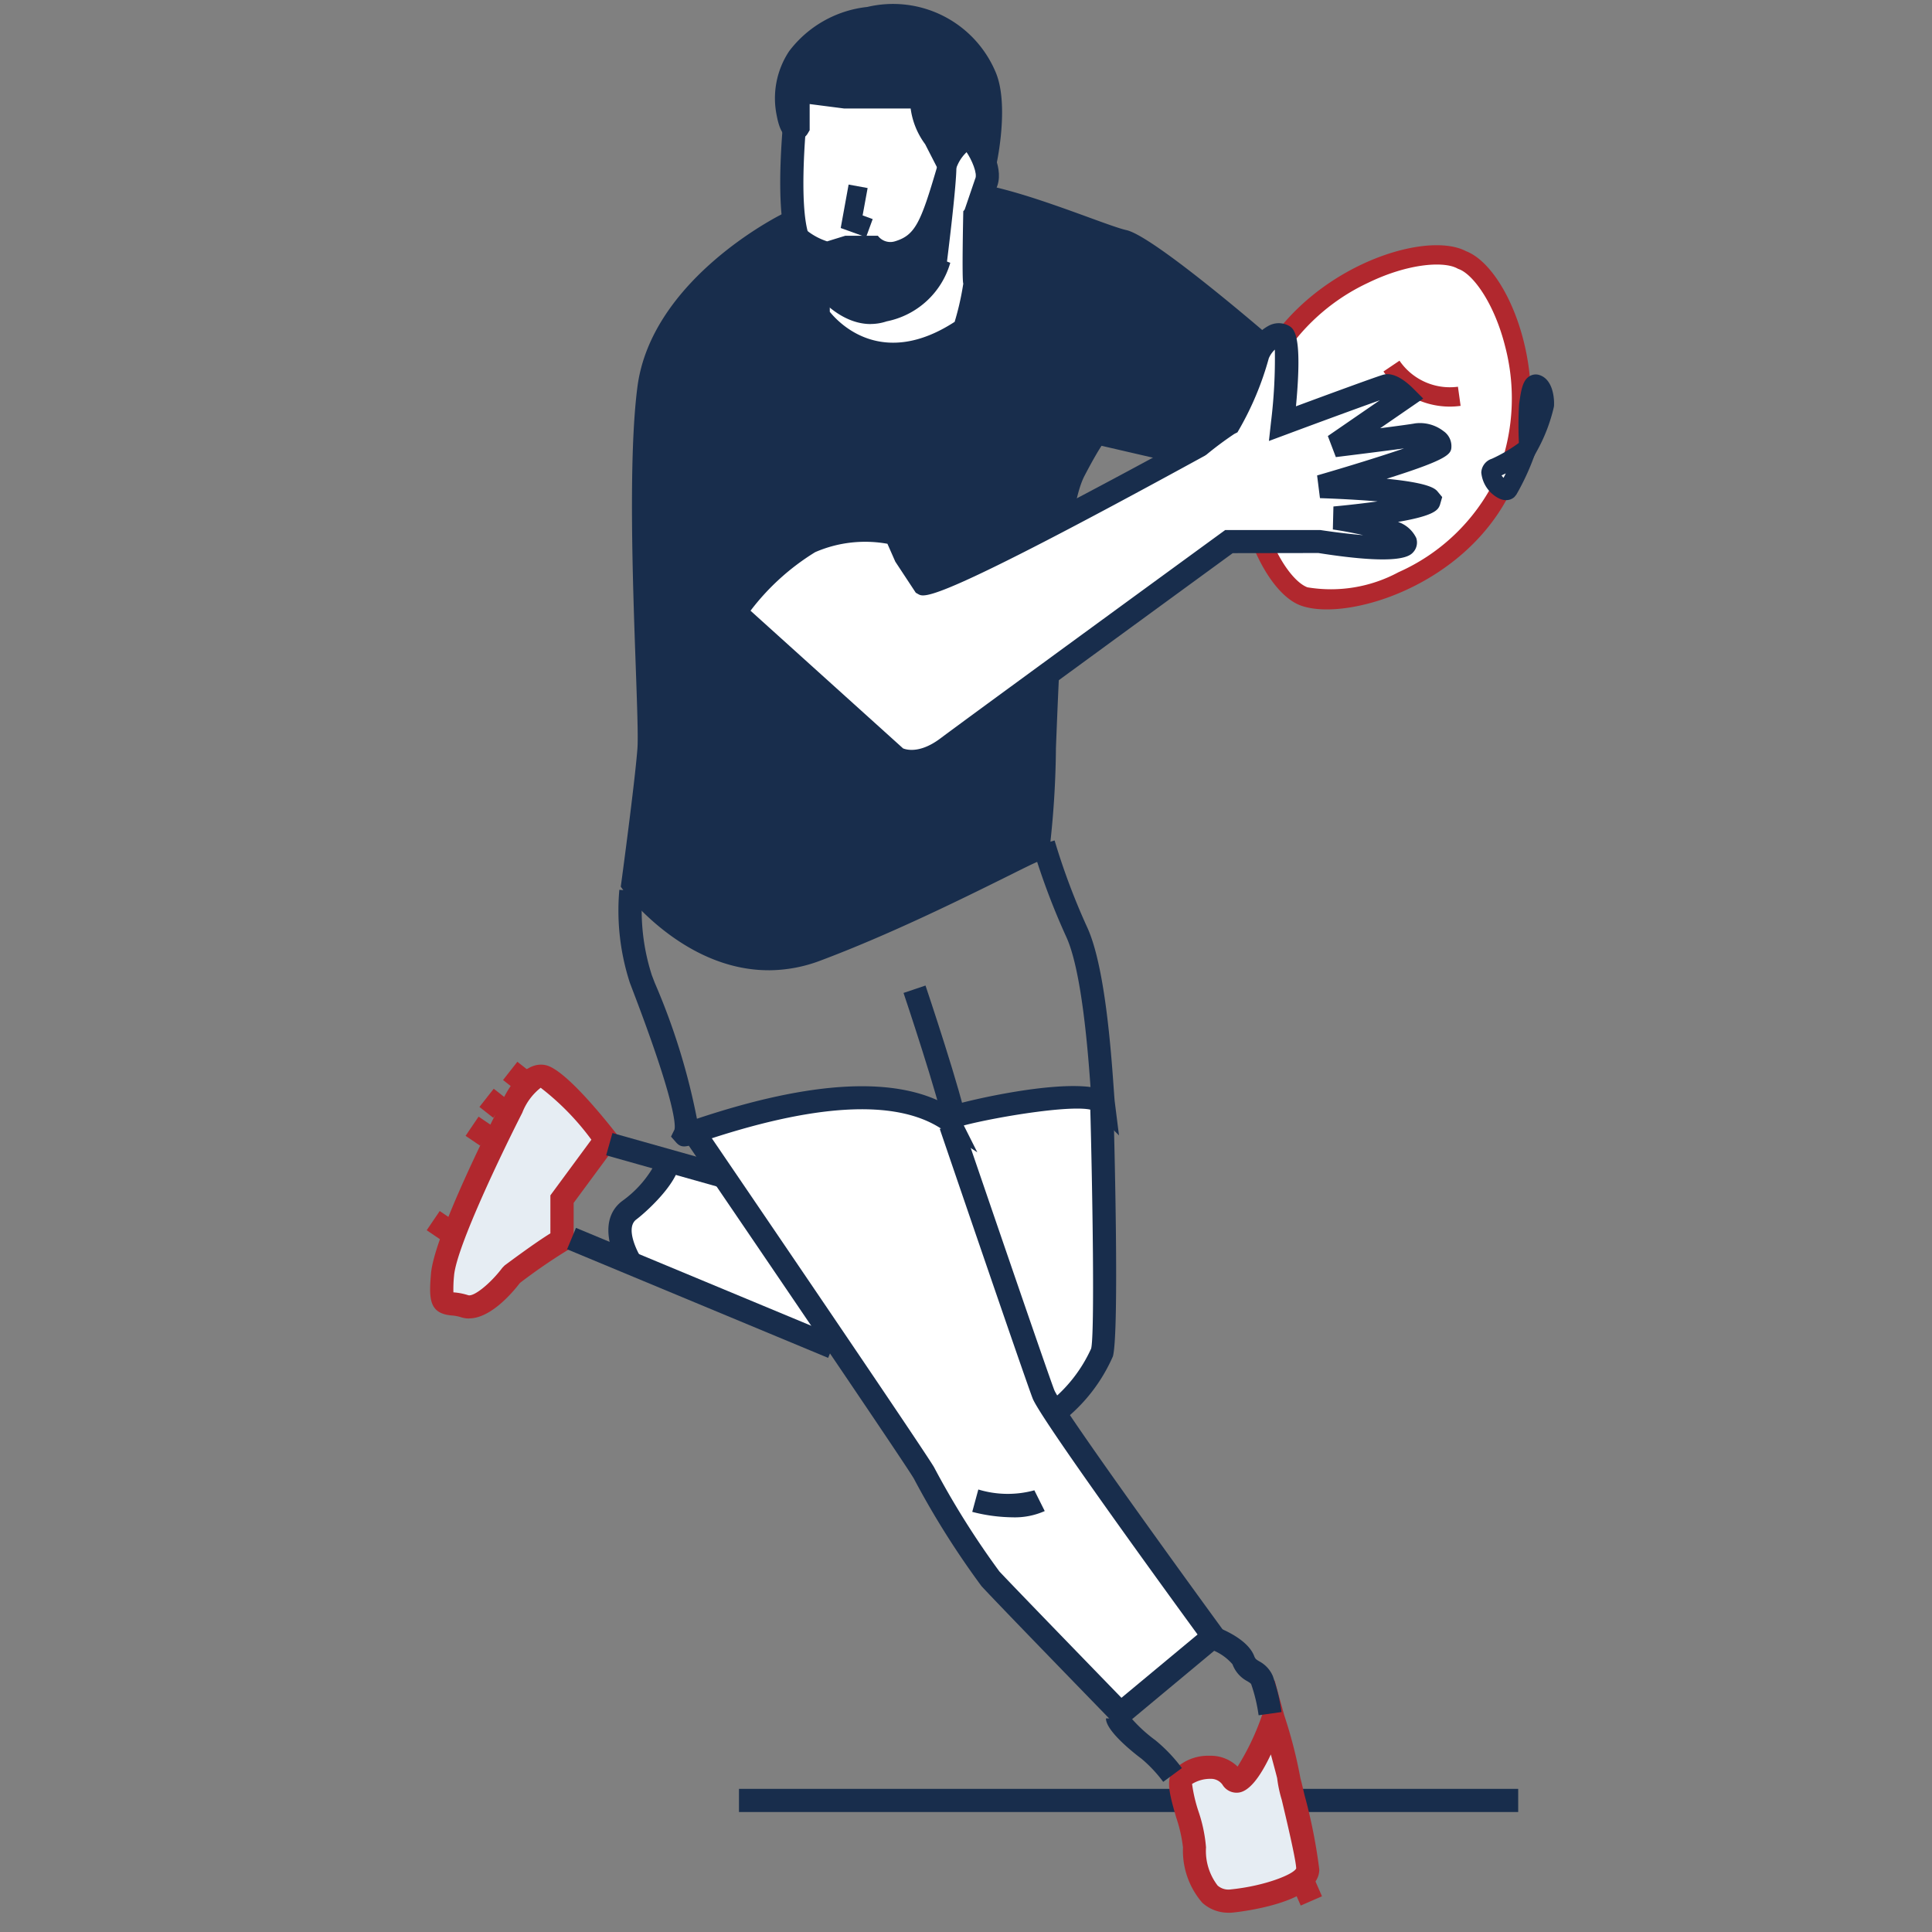 <svg id="rugby" xmlns="http://www.w3.org/2000/svg" xmlns:xlink="http://www.w3.org/1999/xlink" width="100" height="100" viewBox="0 0 100 100">
  <rect x="0" y="0" width="100" height="100" fill="#808080" stroke="none"/>
  <defs>
    <clipPath id="clip-path">
      <rect id="mask" width="100" height="100" transform="translate(130 44.563)" fill="red" opacity="0"/>
    </clipPath>
    <clipPath id="clip-path-2">
      <rect id="Rectangle_25413" data-name="Rectangle 25413" width="58.352" height="98.798" transform="translate(0 0.001)" fill="none"/>
    </clipPath>
  </defs>
  <g id="frise_rugby" data-name="frise/rugby" transform="translate(-130 -44.563)" clip-path="url(#clip-path)">
    <rect id="zone" width="100" height="100" transform="translate(130 44.563)" fill="red" opacity="0"/>
    <g id="Groupe_45006" data-name="Groupe 45006" transform="translate(152.086 44.765)">
      <rect id="Rectangle_25405" data-name="Rectangle 25405" width="40.332" height="1.199" transform="translate(16.163 92.389)" fill="#182d4c"/>
      <g id="Groupe_45005" data-name="Groupe 45005">
        <g id="Groupe_45004" data-name="Groupe 45004" clip-path="url(#clip-path-2)">
          <path id="Tracé_74924" data-name="Tracé 74924" d="M27.853,57.635s4.4-1.14,5.213-1.14h2.116v9.283s-.327,5.049-.977,5.537-1.465,1.954-1.954,1.954-3.094-.489-3.746-1.954-7.817-1.791-7.817-1.791L10.1,64.8s-1.139-2.117,0-2.443,2.6-2.606,2.6-2.606l7.329,1.629Z" fill="#fff"/>
          <path id="Tracé_74925" data-name="Tracé 74925" d="M14.336,58.124a40.783,40.783,0,0,1,6.026-1.466c1.3,0,7,.814,7,.814L32.249,72.13l8.145,12.052-4.562,4.072L28.5,80.925l-3.421-6.352L13.683,59.1" fill="#fff"/>
          <path id="Tracé_74926" data-name="Tracé 74926" d="M18.617,11.327s-6.514,3.242-7.211,8.547.14,16.891,0,18.706-.838,6.98-.838,6.98,4.049,5.584,9.632,3.49,11.587-5.444,11.446-5.165c.561,0,.28-16.472,1.955-19.683s1.453-1.815,1.453-1.815l4.1.949,2.344-.949,1.871-4.746s-6-5.165-7.258-5.444-6.281-2.513-8.794-2.513-8.7,1.644-8.7,1.644" fill="#182d4c"/>
          <path id="Tracé_74927" data-name="Tracé 74927" d="M17.7,50.018c-4.458,0-7.5-4.115-7.538-4.163l-.117-.162.027-.2c.007-.05.7-5.171.835-6.951.043-.56-.014-2.186-.087-4.246-.155-4.325-.387-10.861.089-14.487.724-5.505,7.209-8.792,7.485-8.929l.219.441-.126-.476c.255-.068,6.28-1.66,8.829-1.66,1.831,0,4.777,1.072,6.927,1.855.87.318,1.621.591,1.975.669,1.313.292,6.458,4.678,7.476,5.554l.269.231-2.08,5.277-2.689,1.088-4.265-.987c-.177.27-.456.74-.885,1.562-.994,1.905-1.284,9.229-1.475,14.075a47.7,47.7,0,0,1-.331,5.251l.017.016-.036.073c-.116.491-.283.536-.564.537-.257.1-.961.455-1.7.822-2.233,1.107-5.971,2.958-9.577,4.311a7.6,7.6,0,0,1-2.675.5m-6.609-4.6c.691.875,4.219,4.926,8.933,3.161,3.557-1.335,7.268-3.173,9.484-4.271.908-.45,1.44-.714,1.774-.848.118-.675.2-2.867.288-4.994.207-5.231.489-12.4,1.587-14.5,1.152-2.2,1.507-2.512,2-2.358a.584.584,0,0,1,.363.371l3.589.83,2-.809,1.662-4.216c-2.452-2.095-6.016-4.936-6.771-5.1-.417-.093-1.16-.364-2.1-.7-1.964-.715-4.932-1.8-6.586-1.8-2.3,0-7.931,1.459-8.522,1.613-.572.3-6.268,3.394-6.892,8.142-.466,3.543-.236,10.029-.083,14.321.077,2.172.132,3.741.084,4.357-.124,1.624-.679,5.812-.812,6.8" fill="#182d4c"/>
          <path id="Tracé_74928" data-name="Tracé 74928" d="M20.364,3.321A20.7,20.7,0,0,0,18.98,7.637c-.081,1.14-.408,3.5,0,3.99a21.527,21.527,0,0,1,1.384,2.85v1.547s1.548,2.2,3.421,1.791,3.339-.733,3.42-.977a14.208,14.208,0,0,0,.569-2.362c-.081-.163,0-3.746,0-3.746a5.438,5.438,0,0,0,.978-1.466c.163-.57-.163-1.384,0-1.629s-.245-1.059,0-1.547-.49-2.769-.49-2.769S26.878,1.772,26.39,1.772s-5.781.979-6.026,1.549" fill="#fff"/>
          <path id="Tracé_74929" data-name="Tracé 74929" d="M22.979,16.571c-1.861,0-3.558-2-4.323-4.171-.771-2.19-.059-7.742-.028-7.976l1.189.154c-.2,1.524-.59,5.829-.028,7.424.681,1.938,2.253,3.757,3.645,3.294,1.679-.56,2.052-1,2.546-2.315L27.1,13.4a4.3,4.3,0,0,1-3.291,3.031,2.639,2.639,0,0,1-.834.137" fill="#182d4c"/>
          <path id="Tracé_74930" data-name="Tracé 74930" d="M25.726,4.813H21.6L19.223,4.5V6.373s-.282.474-.518-.716c-.318-1.526.19-4.194,4.208-4.909a5.2,5.2,0,0,1,6,3.063c.606,1.5,0,4.313,0,4.313a10.561,10.561,0,0,0-.489-1.181c-.9-.244-1.512,1.181-1.512,1.181l-.6-1.181s-.957-1.255-.582-2.13" fill="#182d4c"/>
          <path id="Tracé_74931" data-name="Tracé 74931" d="M29.048,10.353l-.7-2.034c-.086-.251-.183-.5-.29-.744a2.072,2.072,0,0,0-.592.787l-.507,1.161L25.8,7.262a3.973,3.973,0,0,1-.751-1.849H21.6l-1.778-.229V6.538l-.084.142a.745.745,0,0,1-.775.376c-.615-.106-.771-.9-.847-1.282a4.406,4.406,0,0,1,.644-3.327A5.864,5.864,0,0,1,22.809.157a5.761,5.761,0,0,1,6.659,3.424c.671,1.657.06,4.547.033,4.669ZM25.727,4.214h.91l-.358.836c-.16.373.209,1.134.508,1.531l.056.089.136.265a1.6,1.6,0,0,1,1.574-.578,5.7,5.7,0,0,0-.195-2.321,4.578,4.578,0,0,0-5.306-2.7,4.773,4.773,0,0,0-3.3,1.787,3.029,3.029,0,0,0-.383.8l2.307.3Z" fill="#182d4c"/>
          <path id="Tracé_74932" data-name="Tracé 74932" d="M29.023,12.188h-1.2l.03-1.564.535-1.571c.14-.25-.178-1-.459-1.4l.987-.684c.182.264,1.051,1.608.549,2.614l-.443,1.329Z" fill="#182d4c"/>
          <path id="Tracé_74933" data-name="Tracé 74933" d="M24.161,18.539a5.466,5.466,0,0,1-4.209-2.151l-.088-.128V14.721h1v1.215c.469.583,2.706,2.962,6.465.519l.545.838a6.8,6.8,0,0,1-3.713,1.246" fill="#182d4c"/>
          <path id="Tracé_74934" data-name="Tracé 74934" d="M45.293,30.623c-1.026-.478-2.059-2.213-2.572-4.318a11.154,11.154,0,0,1,.577-7.234,11.046,11.046,0,0,1,5.213-5.087c1.92-.929,3.969-1.247,4.983-.774.022.01.043.02.064.032l.026.013.028.011c.032.012.064.026.1.041,1.033.482,2.075,2.217,2.593,4.319a11.107,11.107,0,0,1-.571,7.243A10.687,10.687,0,0,1,50.5,29.877a7.7,7.7,0,0,1-5.089.794c-.038-.014-.077-.03-.116-.048" fill="#fff"/>
          <path id="Tracé_74935" data-name="Tracé 74935" d="M53.5,13.759c-.021-.01-.043-.019-.064-.027l-.055-.021-.053-.028-.042-.021c-.749-.349-2.554-.2-4.554.771a10.545,10.545,0,0,0-4.978,4.849,10.668,10.668,0,0,0-.544,6.9c.525,2.157,1.553,3.636,2.3,3.983.026.012.052.023.076.032a7.366,7.366,0,0,0,4.709-.779,10.193,10.193,0,0,0,4.989-4.765,10.608,10.608,0,0,0,.539-6.912C55.286,15.591,54.248,14.109,53.5,13.759Zm.423-.906c2.31,1.077,4.583,7.254,2.264,12.226-2.361,5.065-8.6,6.916-10.946,6.061s-4.755-7.216-2.393-12.281,8.738-7.223,10.946-6.061c.043.017.086.035.129.055" fill="#b1282e"/>
          <path id="Tracé_74936" data-name="Tracé 74936" d="M49.392,25.754a4.156,4.156,0,0,1-3.429-1.818l.83-.559a3.149,3.149,0,0,0,3.024,1.348l.138.99a4.1,4.1,0,0,1-.563.039" fill="#b1282e"/>
          <path id="Tracé_74937" data-name="Tracé 74937" d="M50.774,23.8a4.158,4.158,0,0,1-3.43-1.818l.83-.559A3.16,3.16,0,0,0,51.2,22.77l.138.99a4.1,4.1,0,0,1-.563.039" fill="#b1282e"/>
          <path id="Tracé_74938" data-name="Tracé 74938" d="M52.952,20.844a4.158,4.158,0,0,1-3.43-1.818l.83-.559a3.159,3.159,0,0,0,3.025,1.348l.138.99a4.1,4.1,0,0,1-.563.039" fill="#b1282e"/>
          <path id="Tracé_74939" data-name="Tracé 74939" d="M24.272,27.424l.532,1.207.933,1.4c.571.326,14.251-7.166,14.251-7.166s1.221-.977,1.547-1.14A15.1,15.1,0,0,0,43,18.225c.081-.407.816-1.3,1.3-1.059s0,4.56,0,4.56,5.048-1.873,5.374-1.954.977.57.977.57l-3.663,2.524s3.989-.489,4.314-.57,1.141.244,1.141.57-6.189,2.117-6.189,2.117,5.211.163,5.62.651-4.886.977-4.886.977,3.42.489,3.663,1.221-4.4,0-4.4,0H41.526S28.579,37.278,26.951,38.5s-2.687.489-2.687.489L15.958,31.5a12.927,12.927,0,0,1,3.91-3.664,7.041,7.041,0,0,1,4.4-.409" fill="#fff"/>
          <path id="Tracé_74940" data-name="Tracé 74940" d="M25.138,39.805a2.244,2.244,0,0,1-1.215-.323l-8.76-7.895.3-.434a13.459,13.459,0,0,1,4.092-3.834,7.711,7.711,0,0,1,4.849-.48l.293.068.633,1.434.685,1.029c1.534-.541,7.942-3.888,13.636-7.006.292-.234,1.024-.809,1.438-1.074a14.528,14.528,0,0,0,1.33-3.225,2.456,2.456,0,0,1,1.162-1.407,1.1,1.1,0,0,1,.982-.03c.319.158.785.392.43,4.2,1.616-.6,4.262-1.571,4.533-1.638.534-.139,1.14.322,1.546.728l.509.51-2.23,1.535c.947-.122,1.675-.222,1.806-.251a1.992,1.992,0,0,1,1.471.4.941.941,0,0,1,.411.751c0,.413,0,.662-3.353,1.716,2.272.222,2.528.53,2.644.668l.232.279-.121.417c-.093.227-.221.538-2.167.869a1.626,1.626,0,0,1,.943.828.742.742,0,0,1-.137.72c-.173.2-.633.739-4.927.062l-4.433.007c-1.484,1.082-12.9,9.416-14.412,10.548a3.613,3.613,0,0,1-2.173.826m-.473-1.265c.024,0,.751.363,1.926-.52C28.2,36.809,41.043,27.441,41.173,27.347l.158-.115H46.25c.74.113,1.533.208,2.222.266-.483-.111-1.028-.216-1.57-.294l.03-1.191c.75-.069,1.559-.162,2.287-.262-.923-.078-2-.137-2.984-.169l-.148-1.175c1.6-.463,3.318-.995,4.5-1.4-1.072.146-2.854.367-3.53.45l-.414-1.09,2.689-1.851c-1.007.357-3.306,1.2-4.826,1.768l-.913.339.107-.968a27.03,27.03,0,0,0,.2-3.761,1.333,1.333,0,0,0-.313.448,15.728,15.728,0,0,1-1.533,3.679l-.09.155-.161.081a17.884,17.884,0,0,0-1.441,1.072l-.087.058c-13.982,7.657-14.5,7.354-14.837,7.161l-.123-.07-1.06-1.609-.408-.925a6.493,6.493,0,0,0-3.74.434,12.233,12.233,0,0,0-3.346,3.031l7.9,7.129v0" fill="#182d4c"/>
          <path id="Tracé_74941" data-name="Tracé 74941" d="M35.874,89.311l-.387-.4c-.233-.24-5.717-5.877-6.767-7.01a43.944,43.944,0,0,1-3.512-5.584c-.7-1.164-11.743-17.368-11.855-17.531l.993-.676c.456.669,11.174,16.4,11.907,17.618a43.286,43.286,0,0,0,3.39,5.409c.844.9,5.017,5.2,6.317,6.539L39.9,84.4c-1.942-2.663-8.149-11.213-8.537-12.222-.407-1.057-4.629-13.422-4.807-13.948l1.134-.387c.044.128,4.394,12.868,4.792,13.9.3.75,5.508,8,8.719,12.4l.333.455Z" fill="#182d4c"/>
          <path id="Tracé_74942" data-name="Tracé 74942" d="M32.949,73.335l-.742-.943A7.487,7.487,0,0,0,34.391,69.6c.19-.737.073-8.185-.052-12.685l1.2-.033c.056,1.972.312,11.877-.021,13.12a8.669,8.669,0,0,1-2.568,3.329" fill="#182d4c"/>
          <path id="Tracé_74943" data-name="Tracé 74943" d="M39.091,91.837c-.324.489.652,2.606.652,3.583s.326,2.932,1.954,2.769,3.91-.814,3.91-1.629S44.63,92,44.63,91.837s-.814-3.094-.814-3.094-1.467,4.072-2.119,3.094-2.28-.489-2.606,0" fill="#e6edf3"/>
          <path id="Tracé_74944" data-name="Tracé 74944" d="M41.514,98.8a1.992,1.992,0,0,1-1.369-.516,4.116,4.116,0,0,1-1-2.863,7.421,7.421,0,0,0-.348-1.54c-.346-1.193-.525-1.892-.205-2.374v0a2.468,2.468,0,0,1,1.928-.831h0a2,2,0,0,1,1.452.56,12.91,12.91,0,0,0,1.277-2.693l.639-1.771.5,1.814a24.358,24.358,0,0,1,.836,3.255c.011.034.1.381.205.843a27.543,27.543,0,0,1,.771,3.88c0,1.759-4.267,2.208-4.449,2.225a2.244,2.244,0,0,1-.244.013m-1.89-6.658a7.712,7.712,0,0,0,.326,1.4,7.649,7.649,0,0,1,.394,1.874,2.941,2.941,0,0,0,.6,1.974.845.845,0,0,0,.69.2c1.737-.174,3.223-.768,3.378-1.082-.009-.443-.508-2.544-.748-3.553a6.627,6.627,0,0,1-.238-1.12c-.015-.073-.148-.573-.326-1.231-.588,1.25-1.147,1.913-1.67,1.976a.85.85,0,0,1-.836-.412.728.728,0,0,0-.613-.3,1.789,1.789,0,0,0-.962.267" fill="#b1282e"/>
          <path id="Tracé_74945" data-name="Tracé 74945" d="M7.005,63.985c-.651.326-2.606,1.792-2.606,1.792s-1.465,1.954-2.443,1.629-1.3.326-1.138-1.629S4.4,57.145,4.4,57.145s.815-1.792,1.628-1.629,3.257,3.257,3.257,3.257L7.005,61.867Z" fill="#e6edf3"/>
          <path id="Tracé_74946" data-name="Tracé 74946" d="M2.191,68.043a1.314,1.314,0,0,1-.423-.068,2.087,2.087,0,0,0-.492-.09C.111,67.778.116,67,.221,65.728c.166-2.016,3.289-8.162,3.644-8.856.225-.5,1.092-2.186,2.282-1.944.895.18,2.645,2.253,3.609,3.473l.284.359-2.434,3.3v2.291l-.331.166a29.1,29.1,0,0,0-2.449,1.686c-.412.536-1.527,1.836-2.635,1.836M1.382,66.69h0a3.232,3.232,0,0,1,.761.146c.29.1,1.163-.608,1.773-1.419l.119-.121c.178-.131,1.557-1.163,2.367-1.659V61.669l2.122-2.88A13.394,13.394,0,0,0,5.9,56.1a3.035,3.035,0,0,0-.953,1.293C4,59.247,1.54,64.32,1.416,65.826a6.946,6.946,0,0,0-.034.864" fill="#b1282e"/>
          <line id="Ligne_35888" data-name="Ligne 35888" x1="0.714" y1="0.56" transform="translate(4.321 55.228)" fill="#e6edf3"/>
          <rect id="Rectangle_25406" data-name="Rectangle 25406" width="1.2" height="0.907" transform="translate(3.951 55.7) rotate(-51.893)" fill="#b1282e"/>
          <line id="Ligne_35889" data-name="Ligne 35889" x1="0.714" y1="0.56" transform="translate(3.099 56.622)" fill="#e6edf3"/>
          <rect id="Rectangle_25407" data-name="Rectangle 25407" width="1.199" height="0.908" transform="matrix(0.618, -0.786, 0.786, 0.618, 2.729, 57.093)" fill="#b1282e"/>
          <line id="Ligne_35890" data-name="Ligne 35890" x1="0.752" y1="0.509" transform="translate(2.348 58.092)" fill="#e6edf3"/>
          <rect id="Rectangle_25408" data-name="Rectangle 25408" width="1.2" height="0.908" transform="matrix(0.561, -0.828, 0.828, 0.561, 2.012, 58.589)" fill="#b1282e"/>
          <line id="Ligne_35891" data-name="Ligne 35891" x1="0.752" y1="0.509" transform="translate(0.336 62.978)" fill="#e6edf3"/>
          <rect id="Rectangle_25409" data-name="Rectangle 25409" width="1.201" height="0.907" transform="translate(0 63.475) rotate(-55.872)" fill="#b1282e"/>
          <line id="Ligne_35892" data-name="Ligne 35892" x2="0.427" y2="0.977" transform="translate(45.362 97.211)" fill="#e6edf3"/>
          <rect id="Rectangle_25410" data-name="Rectangle 25410" width="1.2" height="1.067" transform="translate(44.812 97.451) rotate(-23.586)" fill="#b1282e"/>
          <path id="Tracé_74947" data-name="Tracé 74947" d="M55.968,25.154c-.27.244-1.338-.9-.668-1.14a8.439,8.439,0,0,0,1.613-.951,12.09,12.09,0,0,1-.945,2.091" fill="#fff"/>
          <path id="Tracé_74948" data-name="Tracé 74948" d="M55.874,25.687a.872.872,0,0,1-.367-.088,1.672,1.672,0,0,1-.922-1.344.785.785,0,0,1,.548-.712,7.874,7.874,0,0,0,1.481-.881l1.3-.973-.525,1.536A12.611,12.611,0,0,1,56.4,25.4l-.1.122a.631.631,0,0,1-.431.163m-.233-1.279a1.174,1.174,0,0,0,.1.125c.04-.076.08-.152.118-.229l-.215.1m-.134.061h0" fill="#182d4c"/>
          <path id="Tracé_74949" data-name="Tracé 74949" d="M57.038,22.876a18,18,0,0,1,0-2.129c.081-.57.162-1.14.407-1.059s.406.489.406,1.059a8.252,8.252,0,0,1-.813,2.129" fill="#fff"/>
          <path id="Tracé_74950" data-name="Tracé 74950" d="M56.642,24.632l-.1-1.727a18.553,18.553,0,0,1,0-2.187c.1-.7.172-1.22.533-1.442a.609.609,0,0,1,.531-.062c.476.157.749.716.749,1.533l-.013.113a8.684,8.684,0,0,1-.863,2.257Z" fill="#182d4c"/>
          <path id="Tracé_74951" data-name="Tracé 74951" d="M28.5,59.442l-1.868-1.223c-2.367-1.549-6.589-1.309-12.545.719-.657.224-.9.305-1.177-.009l-.264-.3.178-.363C12.9,58,12.782,56.6,10.68,51.1l-.161-.423a12.1,12.1,0,0,1-.548-4.824l1.2.106a10.906,10.906,0,0,0,.485,4.324l.149.388a34.184,34.184,0,0,1,2.182,7.033c5.986-2,10.374-2.218,13.056-.647,1.3-.391,5.253-1.263,7.316-.994-.127-1.785-.45-6.041-1.261-7.786a36.187,36.187,0,0,1-1.741-4.641L32.5,43.3a34.791,34.791,0,0,0,1.681,4.482c.927,1.994,1.244,6.454,1.379,8.359.025.344.041.587.055.691l.218,1.736L34.6,57.328c-.642-.47-5.115.278-6.8.723Z" fill="#182d4c"/>
          <path id="Tracé_74952" data-name="Tracé 74952" d="M26.774,58.14c-.232-1.4-2.074-6.894-2.093-6.948l1.137-.383c.077.229,1.892,5.64,2.14,7.134Z" fill="#182d4c"/>
          <rect id="Rectangle_25411" data-name="Rectangle 25411" width="1.199" height="6.007" transform="translate(9.289 59.597) rotate(-74.266)" fill="#182d4c"/>
          <rect id="Rectangle_25412" data-name="Rectangle 25412" width="1.2" height="14.639" transform="matrix(0.384, -0.923, 0.923, 0.384, 7.266, 64.46)" fill="#182d4c"/>
          <path id="Tracé_74953" data-name="Tracé 74953" d="M9.973,65.356c-.506-.838-1.044-2.5.153-3.4A5.641,5.641,0,0,0,11.9,59.877a.327.327,0,0,0,.051.183l1.031-.615c.633,1.061-1.558,3.041-2.134,3.474-.615.462.146,1.8.154,1.818Z" fill="#182d4c"/>
          <path id="Tracé_74954" data-name="Tracé 74954" d="M38.122,92.027A7.006,7.006,0,0,0,37,90.831s-1.843-1.349-1.843-2.089h1.2a.421.421,0,0,0-.039-.189,7.724,7.724,0,0,0,1.4,1.321,8.115,8.115,0,0,1,1.37,1.44Z" fill="#182d4c"/>
          <path id="Tracé_74955" data-name="Tracé 74955" d="M43.059,88.58a8.363,8.363,0,0,0-.381-1.6c-.024-.051-.057-.074-.209-.167a1.62,1.62,0,0,1-.762-.874,2.65,2.65,0,0,0-1.2-.791l.423-1.123c.26.1,1.57.627,1.9,1.489.056.147.1.177.265.275a1.563,1.563,0,0,1,.7.76,9.6,9.6,0,0,1,.451,1.864Z" fill="#182d4c"/>
          <path id="Tracé_74956" data-name="Tracé 74956" d="M30.318,78.334a8.677,8.677,0,0,1-2.081-.282l.315-1.158a5.23,5.23,0,0,0,2.9.042l.537,1.074a3.8,3.8,0,0,1-1.668.324" fill="#182d4c"/>
          <path id="Tracé_74957" data-name="Tracé 74957" d="M19.038,11.063a3.366,3.366,0,0,0,1.688,1.228l.939-.29h1.688a.806.806,0,0,0,.875.29c1.054-.314,1.341-.959,2.189-3.853,0,0,1-1.062,1,0s-.5,5-.5,5c-1,.75-3.937,2.719-5.25,2.25s-2.629-4.625-2.629-4.625" fill="#182d4c"/>
          <path id="Tracé_74958" data-name="Tracé 74958" d="M22.742,12.074,21.429,11.6l.409-2.249.984.18-.259,1.417.521.19Z" fill="#182d4c"/>
        </g>
      </g>
    </g>
  </g>
</svg>
